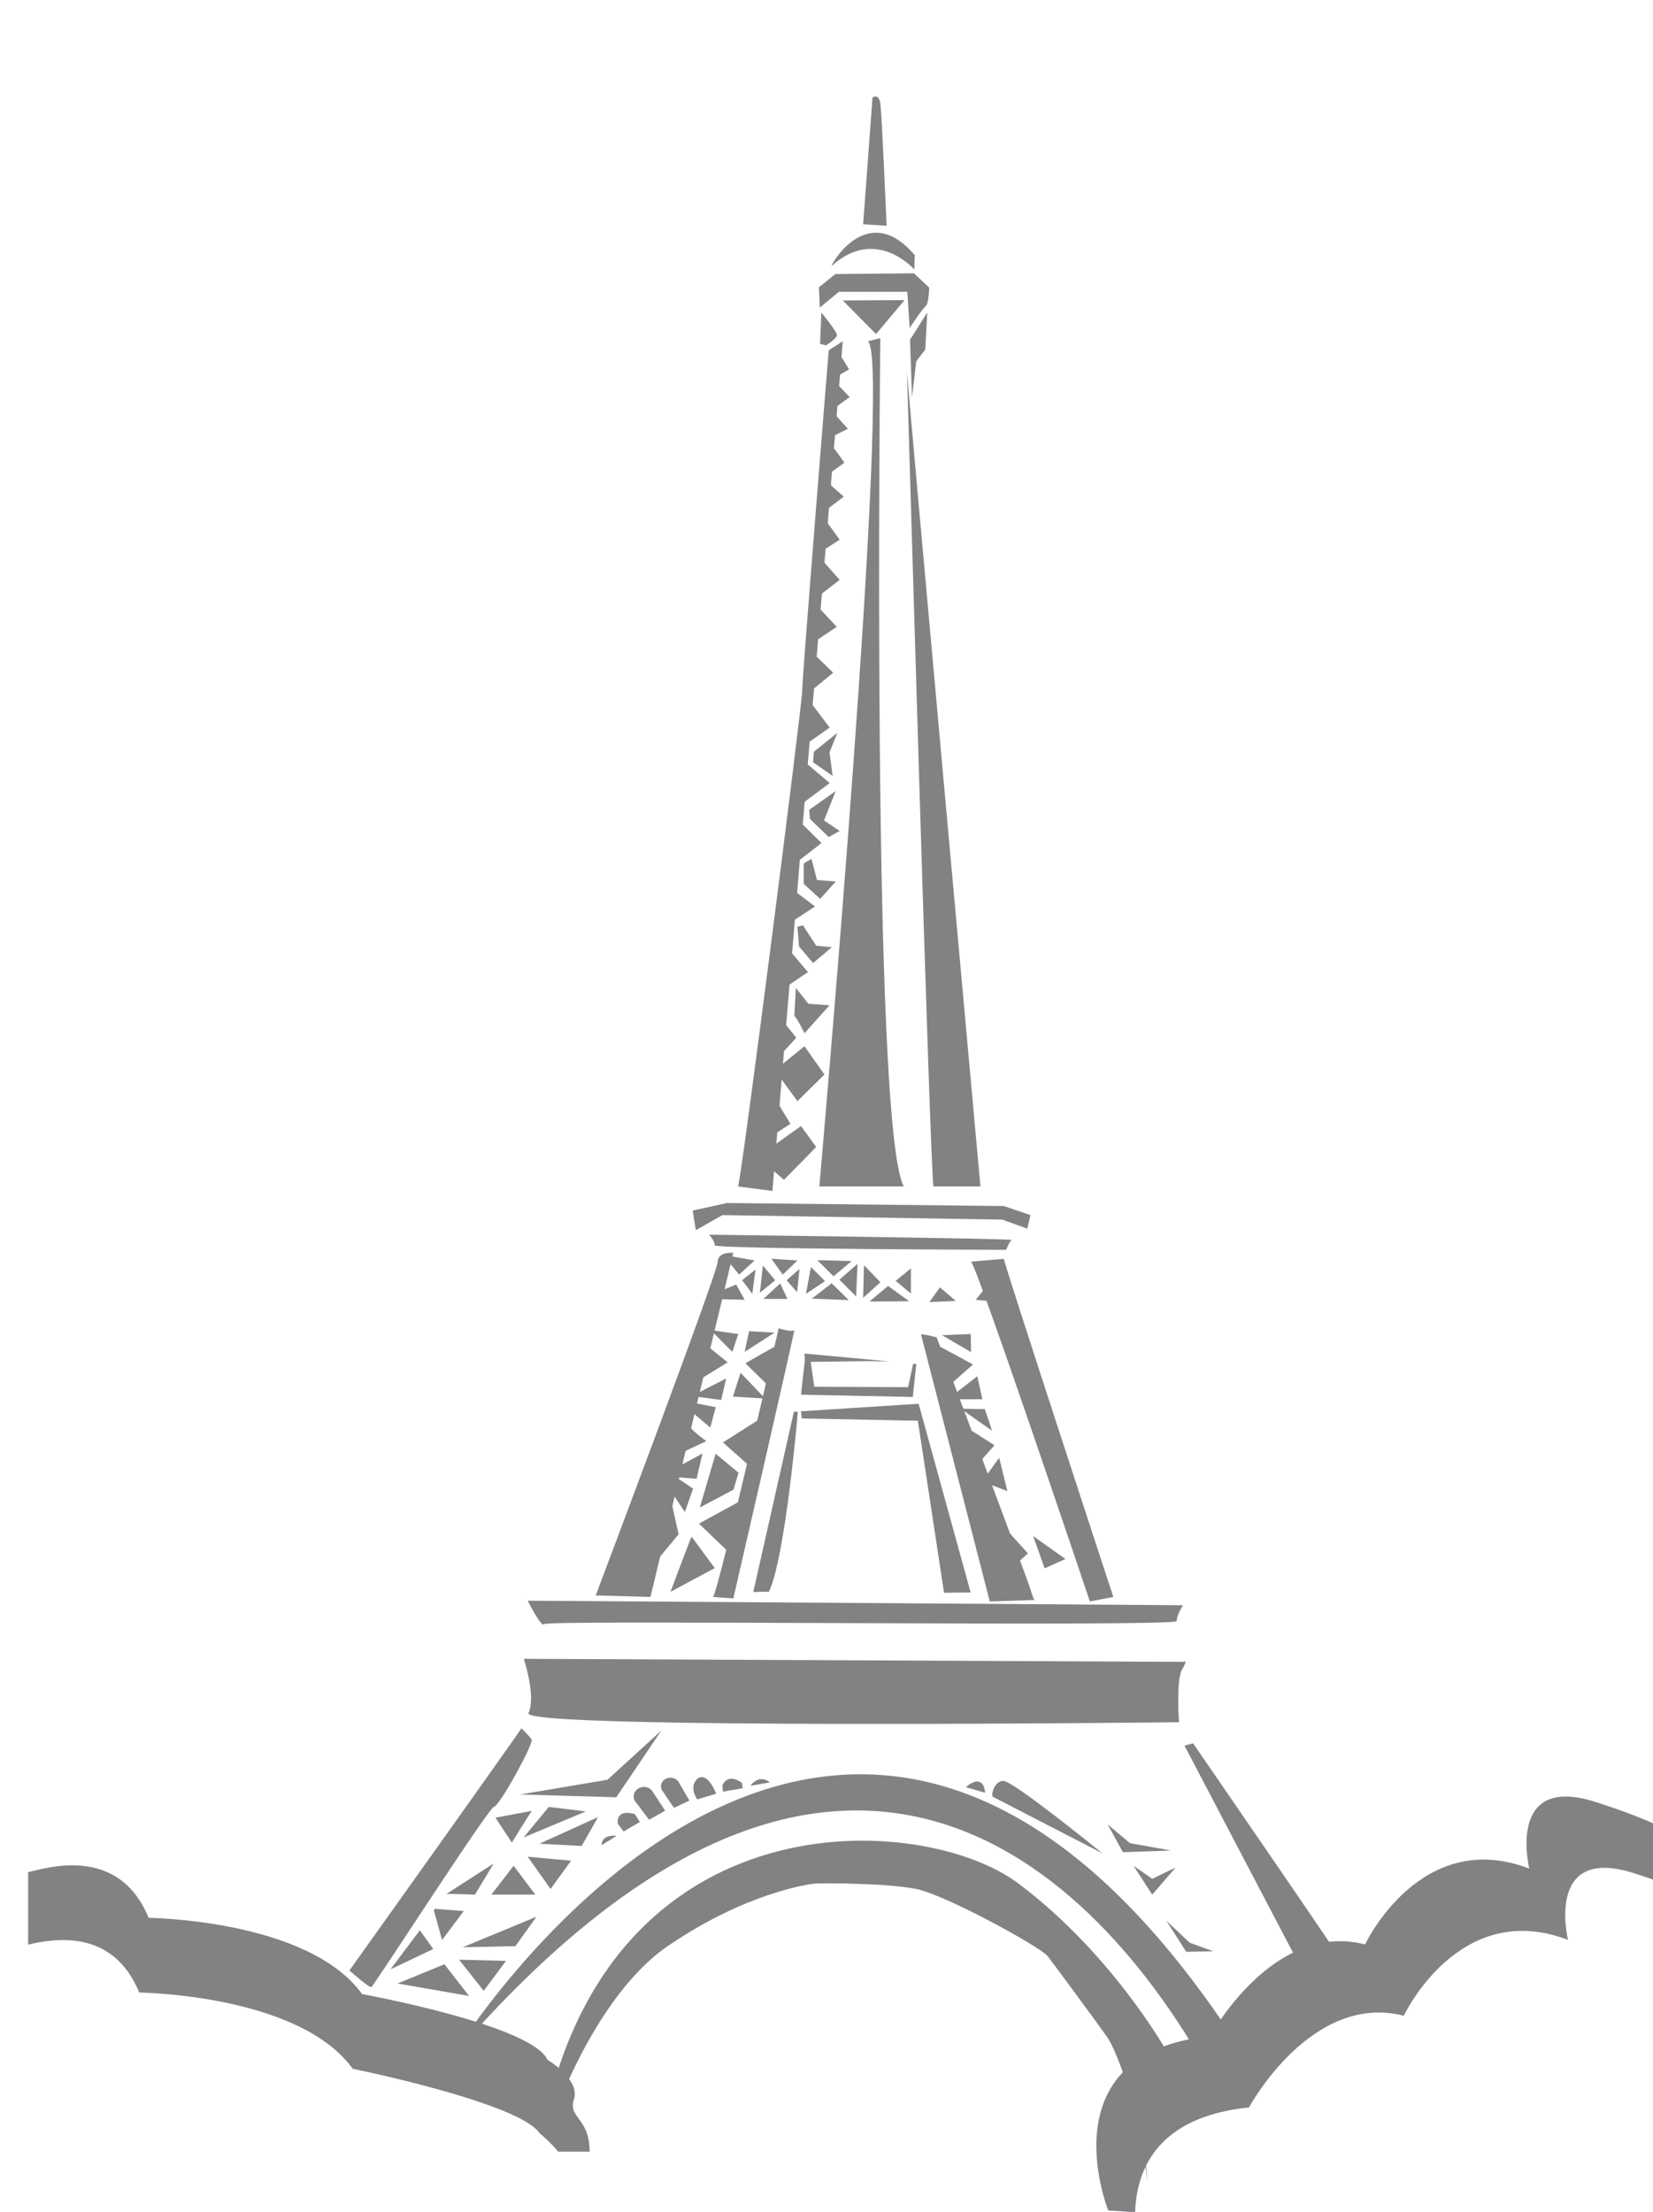 <?xml version="1.0"?><svg width="567.23" height="758.923" xmlns="http://www.w3.org/2000/svg">
 <title>effel tower in paris</title>

 <g>
  <title>Layer 1</title>
  <g id="g3353">
   <path id="svg_112" fill="#808284" d="m179.74,569.153c0,0 4.293,12.945 1.61,18.641c-2.682,5.698 223.231,3.108 223.231,3.108c0,0 -1.074,-14.5 1.072,-18.124c2.147,-3.624 0.536,-2.588 0.536,-2.588l-226.449,-1.036z"/>
   <path id="svg_113" fill="#808284" d="m204.422,547.404c0,0 41.856,-110.818 41.856,-114.444c0,-3.626 5.366,-3.107 5.366,-3.107l-28.44,118.068l-18.782,-0.517z"/>
   <polygon id="svg_114" fill="#808284" points="238.764,422.086 247.887,416.907 343.939,418.461 352.525,421.568 353.6,416.907 344.478,413.801 249.497,412.765 237.691,415.354 238.764,422.086 "/>
   <path id="svg_115" fill="#808284" d="m253.253,407.069l11.806,1.552l24.147,-291.544l-4.829,3.108c0,0 -9.123,112.372 -9.123,117.032c0,4.66 -20.929,168.298 -22.001,169.852z"/>
   <path id="svg_116" fill="#808284" d="m296.185,76.944l8.049,0.517c0,0 -1.609,-38.32 -2.147,-41.945c-0.536,-3.624 -2.681,-2.071 -2.681,-2.071l-3.221,43.499z"/>
   <path id="svg_117" fill="#808284" d="m285.453,91.183c-1.179,1.059 11.805,-23.302 28.44,-3.624l-0.136,4.921c0,0 -13.009,-15.02 -28.304,-1.297z"/>
   <path id="svg_118" fill="#808284" d="m281.023,98.564l0.269,6.99l6.574,-5.437l23.475,0l0.806,12.428c0,0 4.428,-6.732 5.502,-7.509c1.073,-0.778 1.208,-6.344 1.208,-6.344l-5.232,-4.918l-26.965,0.258l-5.636,4.531z"/>
   <path id="svg_119" fill="#808284" d="m297.793,117.078l4.293,-1.037c0,0 -3.219,270.315 8.049,291.028l-28.976,0c0,0 25.221,-284.813 16.634,-289.991z"/>
   <path id="svg_120" fill="#808284" d="m244.67,547.924l6.975,0.517c0,0 21.463,-93.211 20.928,-92.175c-0.536,1.036 -5.366,-0.517 -5.366,-0.517c0,0 -20.927,91.139 -22.537,92.175z"/>
   <path id="svg_121" fill="#808284" d="m316.038,457.82c1.611,0 5.366,1.035 5.366,1.035c0,0 30.587,81.3 32.198,86.479c1.609,5.18 1.609,3.626 1.609,3.626l-15.561,0.518l-23.612,-91.658z"/>
   <path id="svg_122" fill="#808284" d="m344.48,431.927c0,1.552 37.562,115.997 37.562,115.997l-8.049,1.553c0,0 -39.173,-116.515 -40.783,-116.515c-1.609,0 11.271,-1.036 11.271,-1.036z"/>
   <path id="svg_123" fill="#808284" d="m320.333,407.07l16.097,0c0,0 -25.221,-277.562 -25.221,-279.636c0,-2.07 8.049,278.081 9.124,279.636z"/>
   <path id="svg_124" fill="#808284" d="m243.326,423.64c0,0 2.148,2.331 1.879,3.625c-0.27,1.295 100.078,1.553 100.078,1.553c0,0 1.073,-2.848 1.878,-3.365c0.805,-0.518 -103.836,-1.814 -103.836,-1.814z"/>
   <path id="svg_125" fill="#808284" d="m181.081,549.216c0.804,0 224.839,1.554 224.839,1.554c0,0 -2.147,3.366 -2.147,5.437c0,2.074 -216.254,-0.517 -217.059,1.037c-0.806,1.552 -5.634,-8.028 -5.634,-8.028z"/>
   <path id="svg_126" fill="#808284" d="m178.933,592.975c-0.267,0.778 -59.026,83.114 -59.026,83.114c0,0 6.707,5.956 7.512,5.697c0.805,-0.259 40.247,-61.624 42.125,-61.882c1.877,-0.259 13.683,-21.75 12.878,-23.044c-0.806,-1.295 -3.49,-3.884 -3.49,-3.884z"/>
   <path id="svg_127" fill="#808284" d="m188.324,731.239c0,-1.037 14.757,-45.83 41.05,-63.696c26.293,-17.865 47.491,-20.973 49.905,-21.229c2.415,-0.259 24.953,-0.26 35.147,1.811c10.194,2.073 42.662,19.939 45.076,23.045c2.414,3.107 16.905,22.784 20.391,27.705c3.489,4.919 9.928,24.08 11.538,34.437c1.609,10.356 2.415,15.277 2.415,15.277c0,0 -4.561,-38.062 -1.074,-39.875c3.49,-1.813 8.319,-3.624 8.319,-3.624c0,0 -18.513,-33.918 -51.515,-58.773c-33.002,-24.858 -141.129,-30.813 -163.398,84.666l2.146,0.258z"/>
   <path id="svg_128" fill="#808284" d="m409.406,598.153c0,0 55.272,80.265 55.809,81.82c0.536,1.553 -12.343,7.509 -12.343,7.509l-46.415,-88.552l2.95,-0.777z"/>
   <path id="svg_129" fill="#808284" d="m182.489,621.325c-1.007,1.361 -6.842,10.875 -6.842,10.875l-5.635,-8.544l12.477,-2.331z"/>
   <path id="svg_130" fill="#808284" d="m153.109,649.873c0.604,-0.194 9.861,0.194 9.861,0.194l6.439,-10.681l-16.3,10.486z"/>
   <path id="svg_131" fill="#808284" d="m149.286,654.921l9.86,0.778l-7.446,9.904l-2.818,-10.098c0.001,0 0.605,-0.971 0.403,-0.583z"/>
   <polygon id="svg_132" fill="#808284" points="188.928,648.124 195.97,638.416 181.081,637.056 188.928,648.124 "/>
   <polygon id="svg_133" fill="#808284" points="185.105,632.59 199.593,633.366 205.228,623.463 185.105,632.59 "/>
   <polygon id="svg_134" fill="#808284" points="188.324,619.967 179.671,630.453 201.001,621.52 188.324,619.967 "/>
   <polygon id="svg_135" fill="#808284" points="184.098,657.64 176.854,667.74 158.744,668.127 184.098,657.64 "/>
   <polygon id="svg_136" fill="#808284" points="173.635,672.788 165.988,683.079 157.536,672.399 173.635,672.788 "/>
   <polygon id="svg_137" fill="#808284" points="152.506,673.953 160.957,684.828 136.407,680.554 152.506,673.953 "/>
   <polygon id="svg_138" fill="#808284" points="144.054,662.3 133.993,675.7 148.682,668.709 144.054,662.3 "/>
   <polygon id="svg_139" fill="#808284" points="176.251,640.163 168.604,650.067 183.697,650.067 176.251,640.163 "/>
   <path id="svg_140" fill="#808284" d="m254.629,439.272c0.705,0.777 3.523,4.661 3.523,4.661l1.106,-8.349l-4.629,3.688z"/>
   <path id="svg_141" fill="#808284" d="m249.899,432.767l3.724,4.564l5.333,-4.855l-9.257,-1.651c0,0 -3.824,14.758 -3.522,14.857c0.302,0.096 9.357,0.291 9.357,0.291l-2.917,-5.244l-4.729,1.943l2.011,-9.904z"/>
   <polygon id="svg_142" fill="#808284" points="264.691,431.892 273.646,432.476 268.614,437.331 264.691,431.892 "/>
   <polygon id="svg_143" fill="#808284" points="267.709,440.339 261.974,445.682 270.224,445.682 267.709,440.339 "/>
   <polygon id="svg_144" fill="#808284" points="261.772,434.223 260.767,443.545 265.999,439.272 261.772,434.223 "/>
   <path id="svg_145" fill="#808284" d="m274.348,435.389c0,0.292 -0.805,7.962 -0.805,7.962l-3.622,-4.078l4.427,-3.884z"/>
   <polygon id="svg_146" fill="#808284" points="278.273,434.709 276.563,443.933 283.103,439.564 278.273,434.709 "/>
   <polygon id="svg_147" fill="#808284" points="280.487,432.377 292.258,432.67 286.02,437.912 280.487,432.377 "/>
   <path id="svg_148" fill="#808284" d="m285.217,440.437c-0.402,0.292 -6.641,5.146 -6.641,5.146l12.676,0.486l-6.035,-5.921l0,0.289z"/>
   <polygon id="svg_149" fill="#808284" points="288.034,439.078 293.768,444.806 294.27,433.641 288.034,439.078 "/>
   <polygon id="svg_150" fill="#808284" points="296.484,434.127 296.183,445.292 302.118,439.952 296.484,434.127 "/>
   <polygon id="svg_151" fill="#808284" points="298.397,446.554 304.734,441.214 311.98,446.458 298.397,446.554 "/>
   <polygon id="svg_152" fill="#808284" points="312.582,435.193 312.582,443.836 307.351,439.466 312.582,435.193 "/>
   <polygon id="svg_153" fill="#808284" points="323.248,458.109 333.209,463.934 333.109,457.721 323.248,458.109 "/>
   <polygon id="svg_154" fill="#808284" points="289.206,103.096 310.404,102.966 300.61,114.617 289.206,103.096 "/>
   <path id="svg_155" fill="#808284" d="m318.185,107.238c-0.402,0.648 -5.903,9.321 -5.903,9.321l0.67,19.678l1.475,-12.298l3.088,-4.014l0.67,-12.687z"/>
   <path id="svg_156" fill="#808284" d="m281.829,107.238c0,0 5.634,6.733 5.365,7.897c-0.269,1.165 -3.755,3.366 -3.755,3.366l-2.014,-0.518l0.403,-10.745z"/>
   <path id="svg_157" fill="#808284" d="m275.12,486.688c0.402,0 39.845,0.777 39.845,0.777l8.986,59.034l9.122,-0.129l-17.841,-64.731l-40.379,2.589l0.268,2.46z"/>
   <path id="svg_158" fill="#808284" d="m273.78,484.357c0,0.388 -4.295,50.232 -9.928,61.753l-5.367,0.131l13.952,-61.883l1.343,0l0,-0.001z"/>
   <polygon id="svg_159" fill="#808284" points="276.194,466.751 274.853,478.531 313.221,479.308 314.427,468.044 313.354,467.916 311.612,475.943 279.414,475.812 278.206,467.267 297.793,467.009 305.439,467.139 276.06,464.419 276.194,466.751 "/>
   <path id="svg_160" fill="#808284" d="m321.538,461.572c1.073,0.388 12.341,6.602 12.341,6.602c0,0 -7.109,6.215 -7.377,6.603c-0.27,0.388 -4.964,-13.205 -4.964,-13.205z"/>
   <polygon id="svg_161" fill="#808284" points="326.232,479.308 335.356,472.188 337.098,480.085 326.098,480.085 326.232,479.308 "/>
   <polygon id="svg_162" fill="#808284" points="354.539,527.048 365.607,534.911 358.463,538.116 354.539,527.048 "/>
   <path id="svg_163" fill="#808284" d="m329.587,483.257c0.705,0.193 8.35,0.193 8.35,0.193l2.517,7.477l-10.866,-7.67z"/>
   <path id="svg_164" fill="#808284" d="m255.837,467.818c0.101,-0.292 10.966,-6.312 10.966,-6.312l-3.018,14.08l-7.948,-7.768z"/>
   <polygon id="svg_165" fill="#808284" points="257.043,456.75 255.534,463.837 265.797,457.235 257.043,456.75 "/>
   <polygon id="svg_166" fill="#808284" points="253.321,457.721 243.864,456.36 251.308,463.837 253.321,457.721 "/>
   <path id="svg_167" fill="#808284" d="m242.354,461.506c0.505,0.388 7.346,5.924 7.346,5.924l-10.565,6.505l3.219,-12.429z"/>
   <polygon id="svg_168" fill="#808284" points="254.125,471.022 251.509,479.179 262.577,479.859 254.125,471.022 "/>
   <polygon id="svg_169" fill="#808284" points="260.767,486.849 248.09,494.908 257.144,502.967 260.767,486.849 "/>
   <polygon id="svg_170" fill="#808284" points="254.931,514.521 239.838,522.774 250.503,532.97 254.931,514.521 "/>
   <path id="svg_171" fill="#808284" d="m237.323,527.241c-0.301,0.387 -7.245,18.934 -7.245,18.934l15.193,-8.157l-7.948,-10.777z"/>
   <polygon id="svg_172" fill="#808284" points="245.574,498.792 240.141,517.24 251.712,511.123 253.421,505.298 245.574,498.792 "/>
   <path id="svg_173" fill="#808284" d="m249.196,472.965c-0.1,0.292 -1.711,7.379 -1.711,7.379l-10.063,-1.36l11.773,-6.019z"/>
   <path id="svg_174" fill="#808284" d="m228.233,621.263l-4.13,-6.328c-0.575,-1.079 -1.761,-1.829 -3.147,-1.829c-1.944,0 -3.522,1.464 -3.522,3.269c0,0.677 0.221,1.306 0.601,1.827c0.106,0.144 0.227,0.277 0.355,0.405l4.342,5.762l5.501,-3.106z"/>
   <path id="svg_175" fill="#808284" d="m236.558,617.782l-3.462,-5.994c-0.471,-1.015 -1.528,-1.765 -2.816,-1.844c-1.809,-0.11 -3.363,1.133 -3.471,2.775c-0.041,0.617 0.127,1.2 0.451,1.697c0.087,0.137 0.193,0.265 0.305,0.387l3.692,5.493l5.301,-2.513z"/>
   <path id="svg_176" fill="#808284" d="m239.235,617.378l6.506,-1.942c0,0 -2.682,-7.314 -6.104,-5.373c0,0 -3.556,2.331 -0.47,7.185c3.087,4.854 0.067,0.129 0.067,0.129z"/>
   <path id="svg_177" fill="#808284" d="m206.434,632.979c-0.008,0.232 5.165,-3.108 5.165,-3.108c0,0 -5.03,-0.648 -5.165,3.108z"/>
   <path id="svg_178" fill="#808284" d="m214.014,628.447c0.537,-0.452 5.567,-3.3 5.567,-3.3l-1.744,-2.719c0,0 -6.439,-2.135 -5.836,3.301l2.013,2.718z"/>
   <path id="svg_179" fill="#808284" d="m248.09,614.724l6.773,-1.166l-0.269,-1.813c0,0 -4.561,-3.754 -6.707,0.843l0.203,2.137z"/>
   <path id="svg_180" fill="#808284" d="m257.479,612.717l6.708,-1.166c0,0 -3.422,-3.171 -6.708,1.166z"/>
   <path id="svg_181" fill="#808284" d="m237.96,481.251c1.342,0.388 7.646,1.552 7.646,1.552l-1.878,6.991l-7.377,-6.213l1.61,-2.331z"/>
   <path id="svg_182" fill="#808284" d="m236.083,487.852c-0.631,1.827 6.306,6.604 6.306,6.604l-9.123,4.272c0,0 2.952,-11.263 2.817,-10.876z"/>
   <path id="svg_183" fill="#808284" d="m230.985,506.753c0.536,0 8.049,0.649 8.049,0.649l2.013,-8.674l-10.063,5.438l0.134,2.071l6.708,4.531l-2.818,8.026l-5.768,-8.673l3.622,16.312l-10.328,12.428l8.45,-32.108z"/>
   <polygon id="svg_184" fill="#808284" points="318.922,446.749 327.978,446.36 322.544,441.7 318.922,446.749 "/>
   <polygon id="svg_185" fill="#808284" points="178.465,615.695 211.466,616.666 226.96,593.752 208.447,610.647 178.465,615.695 "/>
   <path id="svg_186" fill="#808284" d="m331.397,613.171l6.642,1.941c0,0 -0.201,-7.184 -6.642,-1.941z"/>
   <path id="svg_187" fill="#808284" d="m380.095,625.987c0.402,0.777 5.233,9.514 5.233,9.514l16.501,-0.583l-14.088,-2.525l-7.646,-6.407z"/>
   <path id="svg_188" fill="#808284" d="m388.949,640.163c0.804,1.166 6.439,9.904 6.439,9.904l8.049,-9.321l-8.049,3.884l-6.439,-4.467z"/>
   <path id="svg_189" fill="#808284" d="m400.219,659c0.604,0.971 6.841,10.681 6.841,10.681l9.256,-0.194l-8.047,-2.913l-8.049,-7.573z"/>
   <path id="svg_190" fill="#808284" d="m340.655,616.471l37.63,19.421c0,0 -30.789,-25.051 -34.009,-24.858c-3.219,0.194 -3.823,4.273 -3.823,4.855"/>
   <polygon id="svg_191" fill="#808284" points="331.799,489.859 341.258,495.88 335.422,502.481 331.799,489.859 "/>
   <polygon id="svg_192" fill="#808284" points="342.867,500.152 337.033,508.308 345.686,511.609 342.867,500.152 "/>
   <polygon id="svg_193" fill="#808284" points="344.478,523.842 352.729,532.97 348.503,536.853 344.478,523.842 "/>
   <polygon id="svg_194" fill="#808284" points="338.439,441.505 334.818,445.972 340.856,446.554 338.439,441.505 "/>
   <path id="svg_195" fill="#808284" d="m263.383,399.949c1.409,1.164 5.635,4.854 5.635,4.854l11.067,-11.263l-5.23,-7.184l-11.671,8.349l0.2,5.244z"/>
   <path id="svg_196" fill="#808284" d="m266.401,377.617c0.604,0.971 4.83,7.962 4.83,7.962l-7.446,4.854l2.616,-12.816z"/>
   <path id="svg_197" fill="#808284" d="m265.999,367.13c0.604,1.165 7.647,10.681 7.647,10.681l9.256,-9.127l-6.841,-9.71l-10.062,8.156z"/>
   <polygon id="svg_198" fill="#808284" points="267.206,362.663 273.243,356.061 267.206,348.489 267.206,362.663 "/>
   <polygon id="svg_199" fill="#808284" points="267.81,339.944 277.267,333.535 269.822,324.797 267.81,339.944 "/>
   <polygon id="svg_200" fill="#808284" points="271.23,304.601 269.018,318 279.683,311.009 271.23,304.601 "/>
   <polygon id="svg_201" fill="#808284" points="271.633,297.221 281.895,289.26 273.444,280.91 271.23,298.193 271.633,297.221 "/>
   <polygon id="svg_202" fill="#808284" points="273.847,275.667 274.048,276.637 284.713,268.676 274.853,260.325 273.847,275.667 "/>
   <polygon id="svg_203" fill="#808284" points="277.067,239.547 275.255,256.248 284.713,249.645 277.067,239.547 "/>
   <polygon id="svg_204" fill="#808284" points="277.871,237.41 285.921,230.808 278.273,223.429 277.871,237.41 "/>
   <polygon id="svg_205" fill="#808284" points="279.28,220.322 287.127,215.079 279.883,207.311 279.28,220.322 "/>
   <polygon id="svg_206" fill="#808284" points="280.286,204.981 288.134,198.962 281.09,190.999 280.286,204.981 "/>
   <polygon id="svg_207" fill="#808284" points="281.493,189.445 288.134,185.174 282.499,177.406 281.493,189.445 "/>
   <polygon id="svg_208" fill="#808284" points="283.103,175.27 289.542,170.415 284.311,165.754 283.103,175.27 "/>
   <path id="svg_209" fill="#808284" d="m284.11,162.842l5.635,-4.079c0,0 -4.227,-6.214 -4.227,-5.438c-0.001,0.778 -1.408,9.516 -1.408,9.516z"/>
   <polygon id="svg_210" fill="#808284" points="284.713,150.219 290.952,147.113 285.516,141.092 284.713,150.219 "/>
   <polygon id="svg_211" fill="#808284" points="286.523,139.926 291.554,136.237 286.523,130.994 286.523,139.926 "/>
   <polygon id="svg_212" fill="#808284" points="287.731,128.858 291.353,126.723 288.736,122.45 287.731,128.858 "/>
   <path id="svg_213" fill="#808284" d="m272.571,348.554c0.806,0.517 3.489,5.954 3.489,5.954l8.586,-9.581l-7.245,-0.517l-4.293,-5.438l-0.537,9.582z"/>
   <polygon id="svg_214" fill="#808284" points="274.181,324.732 279.01,330.429 285.451,324.992 280.083,324.473 275.523,317.482 273.646,318 274.181,324.732 "/>
   <polygon id="svg_215" fill="#808284" points="275.792,303.242 281.425,308.419 286.793,302.465 280.352,301.948 278.475,294.697 275.792,296.251 275.792,303.242 "/>
   <polygon id="svg_216" fill="#808284" points="277.937,280.975 284.377,287.189 288.134,285.116 282.768,281.492 286.793,271.394 277.669,277.868 277.937,280.975 "/>
   <polygon id="svg_217" fill="#808284" points="285.72,266.217 279.012,261.555 279.28,257.93 287.33,251.458 284.646,258.189 285.72,266.217 "/>
   <path id="svg_218" fill="#808284" d="m571.885,627.768c-6.055,-3.043 -14.018,-6.205 -24.564,-9.552c-30.587,-9.711 -22.538,22.913 -22.538,22.913c-37.429,-14.37 -56.345,26.021 -56.345,26.021c-31.793,-8.156 -53.126,31.46 -53.126,31.46c-56.745,5.825 -35.013,59.81 -35.013,59.81l9.221,0.618c0.513,-15.264 8.108,-32.784 39.075,-35.963c0,0 21.33,-39.613 53.124,-31.458c0,0 18.916,-40.392 56.345,-26.022c0,0 -8.049,-32.623 22.538,-22.914c4.152,1.319 7.891,2.607 11.285,3.872l0,-18.785l-0.001,0z"/>
   <path id="svg_219" fill="#808284" d="m196.967,720.171c2.147,-6.731 -9.123,-13.463 -9.123,-13.463c-5.365,-11.911 -63.588,-22.526 -63.588,-22.526c-18.513,-25.632 -73.248,-26.152 -73.248,-26.152c-10.413,-25.358 -35.492,-16.936 -41.353,-15.677l0,24.862c8.964,-2.115 29.085,-5.587 38.134,16.449c0,0 54.733,0.519 73.247,26.152c0,0 57.115,11.598 64.091,22.084c0,0 3.619,2.907 6.402,6.345l10.802,0c-0.022,-11.856 -7.508,-11.352 -5.364,-18.074z"/>
   <path id="svg_220" fill="#808284" d="m428.758,707.935c-139.361,-222.924 -275.441,-0.007 -273.434,-2.33c139.501,-161.672 227.077,-50.916 257.546,2.33l15.889,0z"/>
  </g>
 </g>
</svg>